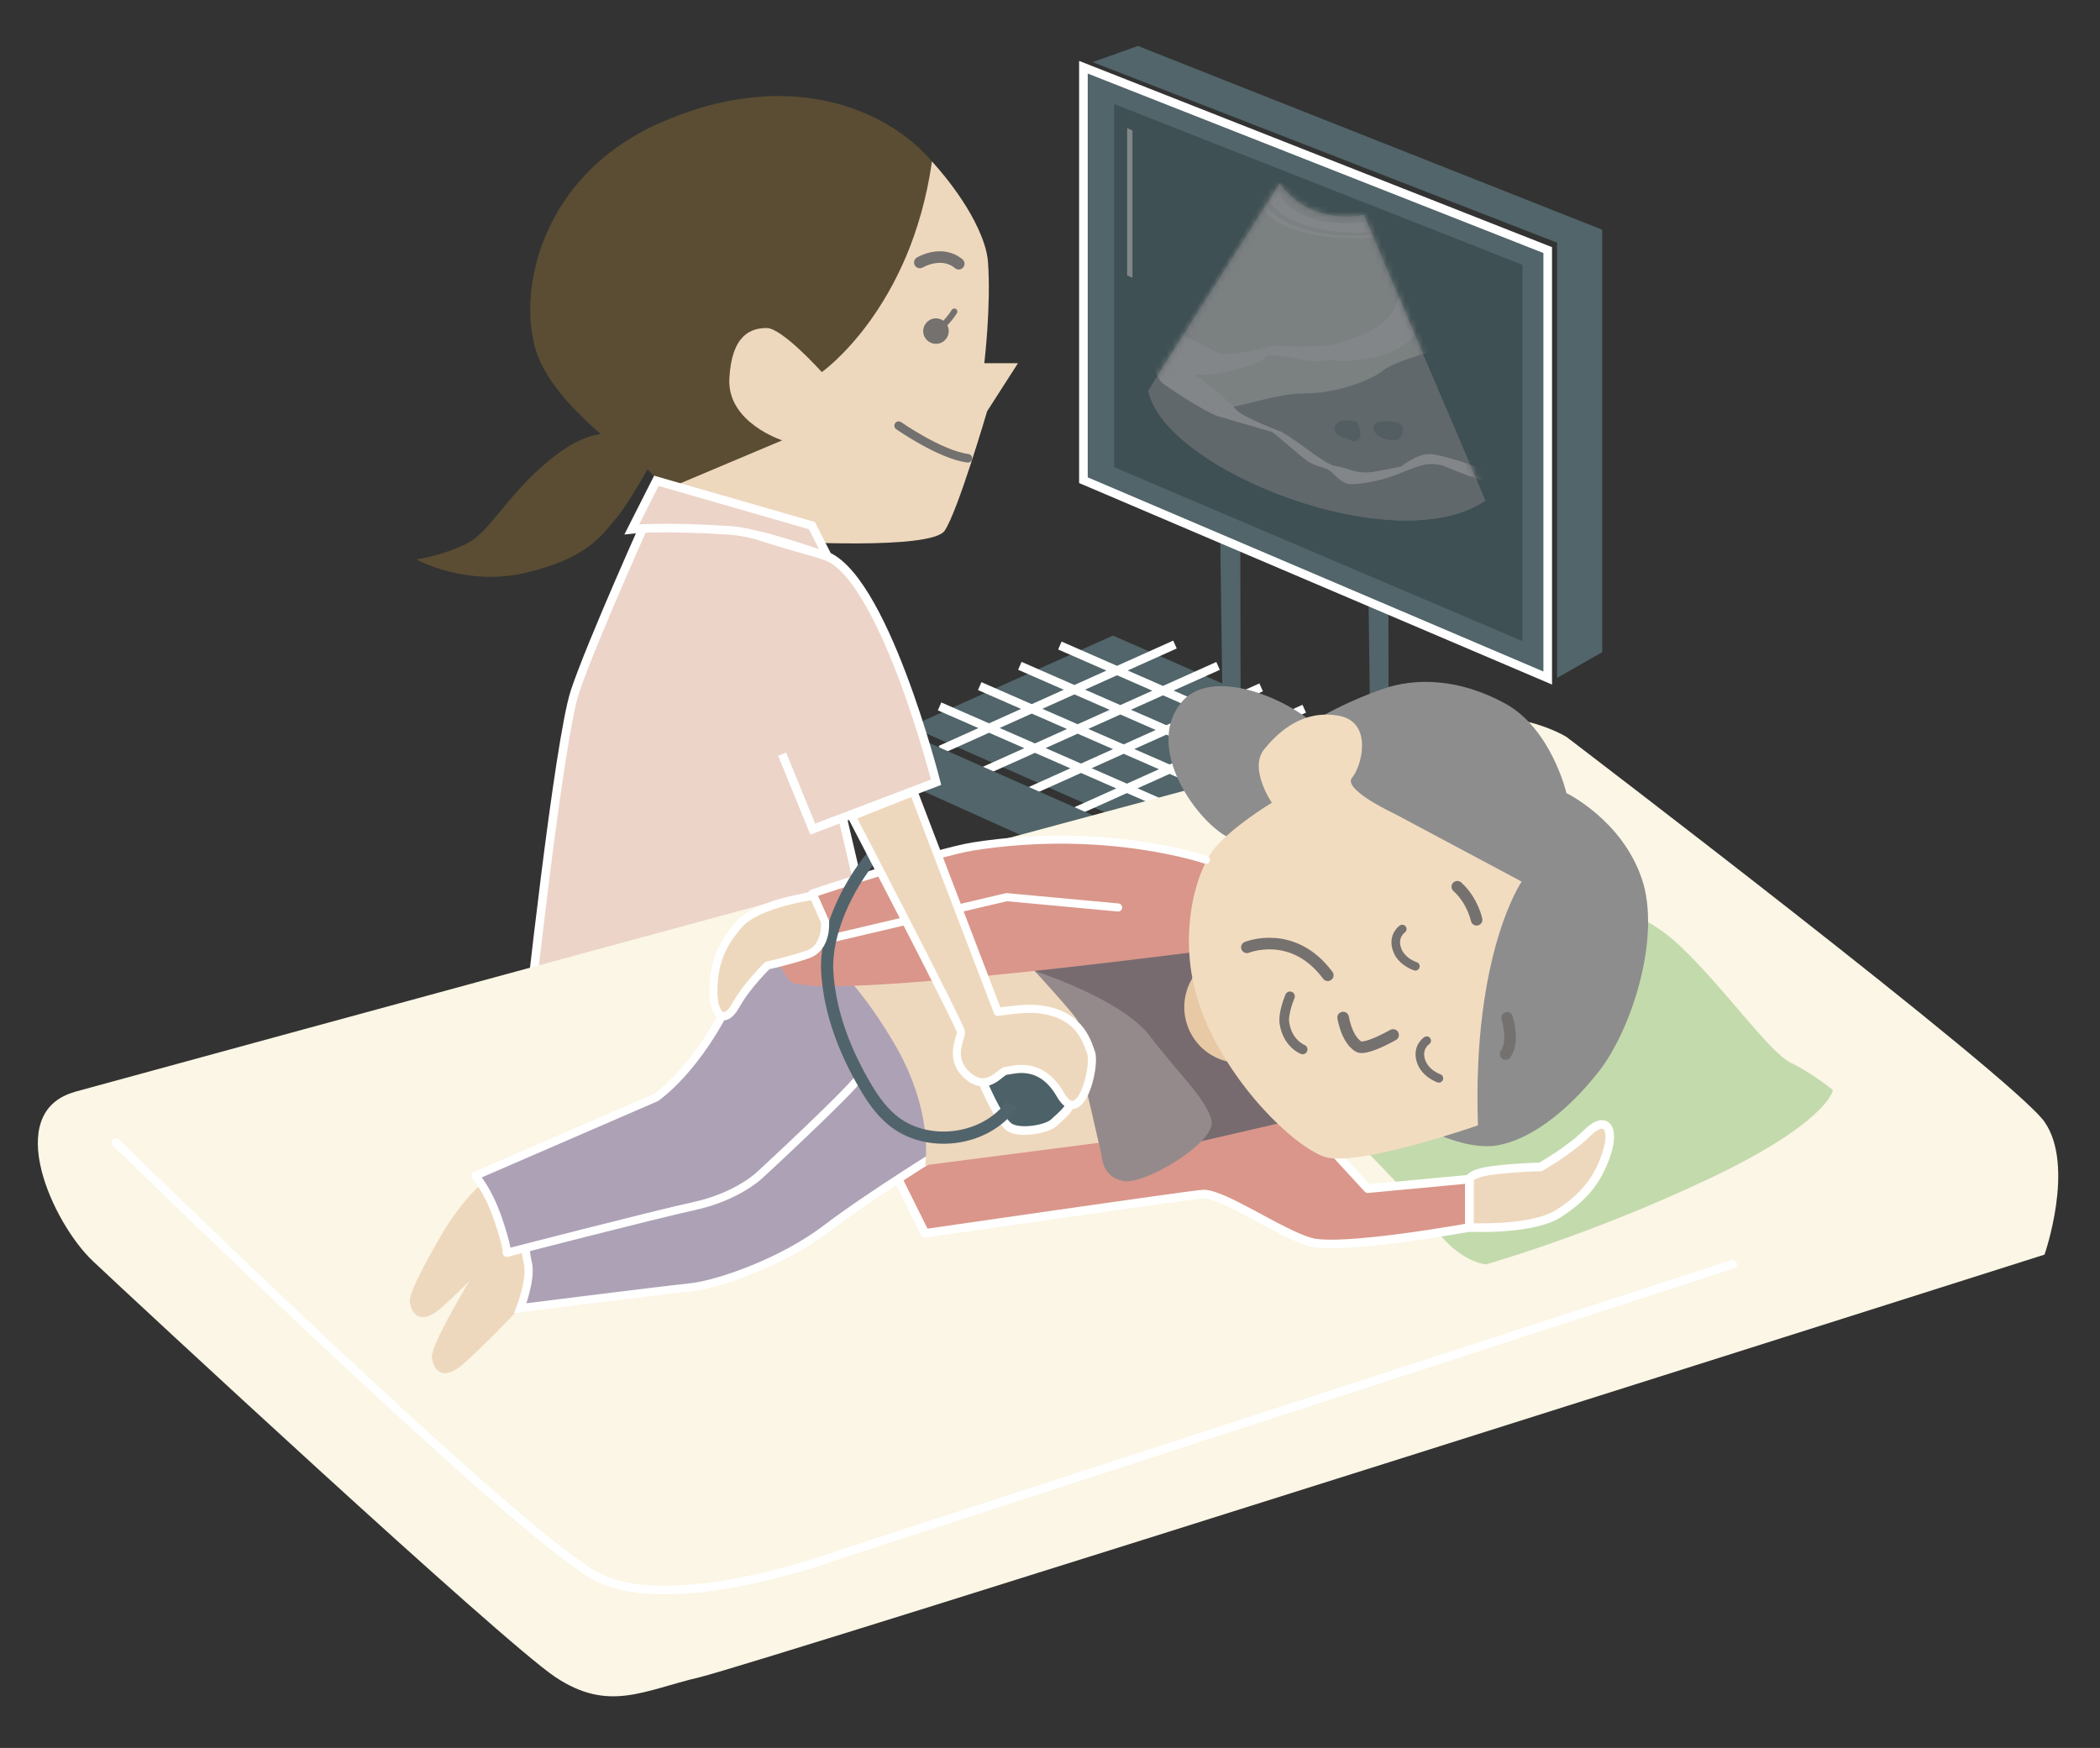 <svg width="352" height="293" viewBox="0 0 352 293" fill="none" xmlns="http://www.w3.org/2000/svg">
<rect x="0" y="0" width="352" height="293" fill="#333333" stroke="none"/>
<path d="M244.814 132.056L186.55 106.535L152.617 121.778L213.304 148.563L244.814 132.056Z" fill="#51656A"/>
<path d="M200.98 147.209L240.284 129.558M193.757 143.628L233.061 125.977M186.534 140.031L225.839 122.38M179.311 136.45L218.616 118.799M172.088 132.869L211.393 115.218M164.865 129.272L204.17 111.621M157.643 125.691L196.947 108.04M164.218 115.007L227.163 142.544M157.492 118.408L220.436 145.945M170.945 111.606L233.889 139.144M177.656 108.206L240.6 135.743" stroke="white" stroke-width="1.445" stroke-miterlimit="10"/>
<path d="M154.619 124.036L203.057 145.449V154.387L154.619 132.553V124.036Z" fill="#51656A"/>
<path d="M204.486 86.432L204.998 124.171L207.962 124.261L207.887 86.552L204.486 86.432Z" fill="#51656A"/>
<path d="M229.316 94.737L229.813 132.462L232.792 132.552L232.702 94.843L229.316 94.737Z" fill="#51656A"/>
<path d="M183.15 10.411L260.992 40.672V113.638L268.561 109.319V38.505L190.734 7.702L183.15 10.411Z" fill="#51656A"/>
<path d="M259.428 41.922L181.602 11.27V80.489L259.428 113.654V41.922Z" fill="#51656A"/>
<path d="M259.428 41.922L181.602 11.27V80.489L259.428 113.654V41.922Z" stroke="white" stroke-width="1.445" stroke-miterlimit="10"/>
<path d="M255.198 44.389L186.762 17.439V78.306L255.198 107.468V44.389Z" fill="#3F5054"/>
<path d="M214.492 30.831C213.559 32.395 193.245 64.116 192.492 65.5C195.08 78.742 233.873 94.121 248.951 83.934C247.506 80.217 229.509 38.46 228.607 36.037C222.994 37.12 217.577 35.164 214.492 30.815" fill="#60686C"/>
<path d="M156.215 27.053C148.465 18.009 131.792 11.208 110.56 20.628C89.328 30.048 86.183 51.445 90.622 60.775C95.046 70.104 108.484 78.591 108.484 78.591L117.211 87.831L137.586 75.025L149.218 49.233L157.644 28.979L156.245 27.053H156.215Z" fill="#5A4D33"/>
<path d="M165.003 40.988C165.319 41.981 165.53 42.96 165.605 43.893C166.147 51.281 164.988 60.881 164.988 60.881H170.631L165.455 68.947C165.455 68.947 160.579 85.62 158.352 88.945C156.14 92.271 131.071 90.736 131.071 90.736L117.212 87.832L111.283 82.174L131.116 73.807C131.116 73.807 121.877 70.858 122.253 63.47C122.629 56.081 125.91 54.983 128.513 54.983C131.116 54.983 137.752 62.371 137.752 62.371C137.752 62.371 152.679 51.898 156.215 27.069C156.215 27.069 162.791 34.006 165.003 41.004" fill="#EED8BD"/>
<path d="M150.633 71.353C150.633 71.353 157.615 76.229 162.234 76.816" stroke="#73716F" stroke-width="1.445" stroke-linecap="round" stroke-linejoin="round"/>
<path d="M107.326 73.927C107.326 73.927 101.939 69.879 93.738 75.868C85.537 81.857 82.407 89.02 78.269 91.097C74.131 93.173 69.797 93.76 69.797 93.76C69.797 93.76 78.043 98.425 88.245 95.987C98.448 93.549 100.795 89.787 103.233 86.943C105.67 84.114 110.2 75.703 110.2 75.703L107.311 73.927H107.326Z" fill="#5A4D33"/>
<path d="M131.099 126.413L136.231 138.978L156.906 131.123C156.906 131.123 147.923 95.671 137.856 92.947C122.507 88.794 122.793 87.831 122.793 87.831L109.13 85.483C109.13 85.483 99.153 107.588 96.385 115.895C93.616 124.201 88.439 172.203 88.439 172.203L119.272 178.177L149.337 171.721L141.181 136.841" fill="#ECD4C8"/>
<path d="M131.099 126.413L136.231 138.978L156.906 131.123C156.906 131.123 147.923 95.671 137.856 92.947C122.507 88.794 122.793 87.831 122.793 87.831L109.13 85.483C109.13 85.483 99.153 107.588 96.385 115.895C93.616 124.201 88.439 172.203 88.439 172.203L119.272 178.177L149.337 171.721L141.181 136.841" stroke="white" stroke-width="1.445" stroke-miterlimit="10"/>
<path d="M110.018 80.593L136.081 88.102L138.744 93.323C138.744 93.323 127.353 89.215 122.327 88.899C110.62 88.162 105.91 88.719 105.91 88.719L110.018 80.593Z" fill="#ECD4C8"/>
<path d="M110.018 80.593L136.081 88.102L138.744 93.323C138.744 93.323 127.353 89.215 122.327 88.899C110.62 88.162 105.91 88.719 105.91 88.719L110.018 80.593Z" stroke="white" stroke-width="1.445" stroke-miterlimit="10"/>
<path d="M12.569 183.007C20.71 180.765 233.709 122.576 244.258 120.619C254.806 118.663 262.571 123.524 262.571 123.524C262.571 123.524 337.523 180.614 342.7 188.048C347.876 195.466 342.7 210.303 342.7 210.303C342.7 210.303 126.661 278.936 117.256 281.148C107.851 283.36 102.058 287.061 93.135 281.148C84.211 275.234 22.185 217.647 15.534 211.357C8.883 205.067 0.245 186.408 12.584 183.022" fill="#FBF6E5"/>
<path d="M262.602 149.752C262.602 149.752 273.722 151.076 281.562 158.525C289.402 165.973 296.429 176.296 300.206 178.162C303.998 180.028 307.233 182.736 307.233 182.736C307.233 182.736 306.42 188.138 286.422 197.603C266.424 207.068 249.089 211.929 249.089 211.929C249.089 211.929 244.484 211.733 239.91 205.082C235.335 198.416 216.586 180.855 216.586 180.855L262.587 149.767L262.602 149.752Z" fill="#C3DAAC"/>
<path d="M157.585 57.525C156.472 57.916 155.253 57.314 154.862 56.201C154.471 55.087 155.072 53.868 156.186 53.477C157.299 53.086 158.518 53.688 158.91 54.801C159.301 55.915 158.699 57.134 157.585 57.525Z" fill="#75716F"/>
<path d="M154.184 43.997C154.184 43.997 157.825 41.815 160.699 44.208" stroke="#75716F" stroke-width="1.941" stroke-linecap="round" stroke-linejoin="round"/>
<path d="M157.627 54.922C157.627 54.922 158.906 53.899 159.959 52.228" stroke="#75716F" stroke-width="1.023" stroke-linecap="round" stroke-linejoin="round"/>
<path d="M218.345 187.371L229.27 199.244L246.319 197.649V205.745C246.319 205.745 224.786 209.657 219.654 208.197C214.523 206.738 204.772 199.876 201.567 200.162C198.362 200.448 155.055 206.738 155.055 206.738L147.832 192.202C147.832 192.202 191.485 189.704 198.753 187.597C206.021 185.475 215.998 178.93 215.998 178.93L218.345 187.386V187.371Z" fill="#DA968A"/>
<path d="M218.345 187.371L229.27 199.244L246.319 197.649V205.745C246.319 205.745 224.786 209.657 219.654 208.197C214.523 206.738 204.772 199.876 201.567 200.162C198.362 200.448 155.055 206.738 155.055 206.738L147.832 192.202C147.832 192.202 191.485 189.704 198.753 187.597C206.021 185.475 215.998 178.93 215.998 178.93L218.345 187.386V187.371Z" stroke="white" stroke-width="1.445" stroke-linecap="round" stroke-linejoin="round"/>
<path d="M86.378 201.726C86.378 201.726 83.971 198.01 82.075 197.98C80.194 197.95 75.935 203.668 74.355 206.376C72.79 209.085 68.547 216.353 68.697 218.128C68.848 219.904 70.247 222.462 73.919 219.257C77.59 216.052 83.76 209.521 83.76 209.521L86.378 201.711V201.726Z" fill="#EED8BD"/>
<path d="M90.079 211.116C90.079 211.116 87.672 207.399 85.776 207.369C83.895 207.339 79.621 213.057 78.056 215.766C76.491 218.474 72.248 225.742 72.398 227.518C72.549 229.294 73.948 231.852 77.62 228.662C81.292 225.457 87.461 218.926 87.461 218.926L90.079 211.116Z" fill="#EED8BD"/>
<path d="M159.103 192.217C159.103 192.217 146.042 200.207 138.533 205.925C131.024 211.658 120.22 215.345 115.676 215.796C111.131 216.263 87.221 219.272 87.221 219.272C87.221 219.272 89.147 214.322 88.47 211.643C87.777 208.98 88.063 205.248 88.063 205.248L109.19 200.538L125.517 188.891L127.744 165.733L155.055 159.428L159.118 192.202L159.103 192.217Z" fill="#ADA1B6"/>
<path d="M159.103 192.217C159.103 192.217 146.042 200.207 138.533 205.925C131.024 211.658 120.22 215.345 115.676 215.796C111.131 216.263 87.221 219.272 87.221 219.272C87.221 219.272 89.147 214.322 88.47 211.643C87.777 208.98 88.063 205.248 88.063 205.248L109.19 200.538L125.517 188.891L127.744 165.733L155.055 159.428L159.118 192.202L159.103 192.217Z" stroke="white" stroke-width="1.369" stroke-miterlimit="10"/>
<path d="M141.724 153.214C141.724 153.214 127.669 156.314 122.704 166.952C116.925 179.322 109.943 183.971 109.943 183.971L79.652 197.093C79.652 197.093 81.714 199.26 83.429 204.195C85.13 209.131 84.949 210.004 84.949 210.004C84.949 210.004 109.086 203.759 116.354 202.164C123.637 200.569 127.338 196.972 127.338 196.972C127.338 196.972 142.281 183.189 144.237 180.36" fill="#ADA1B6"/>
<path d="M141.724 153.214C141.724 153.214 127.669 156.314 122.704 166.952C116.925 179.322 109.943 183.971 109.943 183.971L79.652 197.093C79.652 197.093 81.714 199.26 83.429 204.195C85.13 209.131 84.949 210.004 84.949 210.004C84.949 210.004 109.086 203.759 116.354 202.164C123.637 200.569 127.338 196.972 127.338 196.972C127.338 196.972 142.281 183.189 144.237 180.36" stroke="white" stroke-width="1.369" stroke-linecap="round" stroke-linejoin="round"/>
<path d="M137.674 159.939C137.674 159.939 142.805 162.964 149.757 174.671C156.709 186.378 155.069 195.316 155.069 195.316L196.585 189.959L185.992 167.779L174.24 156.057L137.689 159.939H137.674Z" fill="#EED8BD"/>
<path d="M171.893 161.685L190.612 156.945L207.27 157.066L218.345 187.372L197.112 192.277L185.797 171.466L171.893 161.685Z" fill="#776B70"/>
<path d="M146.099 148.036C158.619 145.794 164.713 142.318 185.464 142.123C206.215 141.927 209.134 149.902 209.134 149.902L208.637 158.479C208.637 158.479 135.28 168.426 132.301 164.318C126.974 156.96 128.81 152.912 128.81 152.912C128.81 152.912 133.58 150.263 146.099 148.036Z" fill="#DA968A"/>
<path d="M204.816 159.969C199.925 161.654 197.337 166.981 199.023 171.872C200.708 176.762 206.035 179.35 210.925 177.665C215.816 175.979 218.404 170.653 216.719 165.762C215.033 160.872 209.706 158.283 204.816 159.969Z" fill="#E7CAA5"/>
<path d="M198.043 117.716C192.129 124.848 199.502 136.134 204.859 139.76C210.216 143.387 221.066 143.026 222.164 137.594C223.263 132.161 224.331 128.64 222.39 123.975C220.449 119.311 203.956 110.583 198.043 117.716Z" fill="#8D8D8D"/>
<path d="M275.164 147.209C271.823 137.428 262.569 132.944 262.569 132.944C262.569 132.944 260.041 122.185 252.351 117.957C244.647 113.728 237.319 113.533 231.706 115.504C226.093 117.475 222.015 119.822 222.015 119.822L221.143 130.13L231.691 137.94L249.522 149.105L243.187 184.422L238.989 189.192C238.989 189.192 245.685 192.894 250.967 191.991C256.249 191.103 262.509 186.604 268.001 179.592C273.493 172.579 278.519 157.005 275.179 147.224" fill="#8D8D8D"/>
<path d="M255.059 147.781C255.059 147.781 246.753 159.758 247.731 188.635C247.731 188.635 227.266 195.783 221.955 193.887C216.643 191.991 206.094 181.668 201.505 169.735C196.915 157.802 200.406 146.351 203.296 142.559C206.185 138.767 213.182 134.554 213.182 134.554C213.182 134.554 209.284 128.851 211.888 125.615C214.506 122.38 218.569 118.934 224.377 119.973C230.186 120.996 228.29 128.399 226.634 130.37C224.979 132.342 233.782 136.42 233.782 136.42L255.044 147.766L255.059 147.781Z" fill="#F2DCC0"/>
<path d="M222.558 163.476C216.719 155.621 209 158.796 209 158.796M247.507 154.176C247.507 154.176 246.86 150.971 244.272 148.639M252.623 170.623C252.623 170.623 253.887 174.581 252.367 176.687M225.131 170.563C225.868 174.325 227.433 175.318 227.855 175.484C227.855 175.484 228.758 176.101 233.513 173.482" stroke="#75716F" stroke-width="1.941" stroke-linecap="round" stroke-linejoin="round"/>
<path d="M173.41 162.754C173.41 162.754 188.021 167.434 192.731 173.648C197.426 179.863 202.151 184.122 203.069 187.763C203.987 191.405 191.979 198.597 188.352 197.98C184.726 197.363 184.681 193.797 184.681 193.797L181.912 181.789C181.912 181.789 182.138 173.001 180.272 170.564C178.406 168.141 173.425 162.754 173.425 162.754" fill="#958A8B"/>
<path d="M202.139 144.124C202.139 144.124 185.586 138.376 163.211 141.867C156.921 142.845 136.17 149.767 136.17 149.767L139.511 157.261L168.733 150.384L187.422 152.115" fill="#DA968A"/>
<path d="M202.139 144.124C202.139 144.124 185.586 138.376 163.211 141.867C156.921 142.845 136.17 149.767 136.17 149.767L139.511 157.261L168.733 150.384L187.422 152.115" stroke="white" stroke-width="1.354" stroke-linecap="round" stroke-linejoin="round"/>
<path d="M241.185 180.75C241.185 180.75 238.793 179.952 238.146 177.725C237.498 175.498 239.139 174.445 239.139 174.445M237.243 161.97C237.243 161.97 234.82 161.233 234.128 159.021C233.436 156.824 235.046 155.726 235.046 155.726" stroke="#75716F" stroke-width="1.445" stroke-linecap="round" stroke-linejoin="round"/>
<path d="M218.345 175.904C218.345 175.904 215.787 174.926 215.29 171.465C215.05 169.764 216.223 167.011 216.223 167.011" stroke="#75716F" stroke-width="1.625" stroke-linecap="round" stroke-linejoin="round"/>
<path d="M246.316 205.744C246.316 205.744 256.775 206.286 261.229 203.427C265.698 200.568 267.97 197.528 269.339 193.24C270.709 188.951 269.083 186.905 266.044 189.914C263.004 192.909 258.219 195.602 258.219 195.602C258.219 195.602 254.337 195.662 250.364 196.159C246.392 196.641 246.316 197.679 246.316 197.679V205.774V205.744Z" fill="#EED8BD"/>
<path d="M246.316 205.744C246.316 205.744 256.775 206.286 261.229 203.427C265.698 200.568 267.97 197.528 269.339 193.24C270.709 188.951 269.083 186.905 266.044 189.914C263.004 192.909 258.219 195.602 258.219 195.602C258.219 195.602 254.337 195.662 250.364 196.159C246.392 196.641 246.316 197.679 246.316 197.679V205.774V205.744Z" stroke="white" stroke-width="1.445" stroke-miterlimit="10"/>
<path d="M164.61 181.051C164.61 181.051 167.454 188.078 169.38 189.056C171.306 190.034 175.579 189.252 176.693 188.153C177.806 187.055 180.65 185.098 179.236 183.007C177.806 180.915 177.069 175.679 174.285 175.227C171.501 174.776 162.398 173.903 164.625 181.036" fill="#4C6168"/>
<path d="M164.61 181.051C164.61 181.051 167.454 188.078 169.38 189.056C171.306 190.034 175.579 189.252 176.693 188.153C177.806 187.055 180.65 185.098 179.236 183.007C177.806 180.915 177.069 175.679 174.285 175.227C171.501 174.776 162.398 173.903 164.625 181.036L164.61 181.051Z" stroke="white" stroke-width="1.445" stroke-miterlimit="10"/>
<path d="M146.221 143.508C142.037 148.609 138.26 156.374 138.667 162.964C139.073 169.555 141.481 175.905 144.776 181.623C146.025 183.805 147.455 185.957 149.366 187.597C155.159 192.608 165.211 191.374 169.62 185.115" stroke="#51646C" stroke-width="2.046" stroke-miterlimit="10"/>
<path d="M136.379 150.158C136.379 150.158 127.124 151.377 123.979 154.853C120.834 158.314 119.646 161.594 119.57 165.928C119.495 170.247 121.436 171.917 123.302 168.561C125.168 165.191 128.644 161.835 128.644 161.835C128.644 161.835 132.015 161.128 135.355 159.999C138.696 158.871 138.29 154.507 138.29 154.507L136.379 150.173V150.158Z" fill="#EED8BD"/>
<path d="M136.379 150.158C136.379 150.158 127.124 151.377 123.979 154.853C120.834 158.314 119.646 161.594 119.57 165.928C119.495 170.247 121.436 171.917 123.302 168.561C125.168 165.191 128.644 161.835 128.644 161.835C128.644 161.835 132.015 161.128 135.355 159.999C138.696 158.871 138.29 154.507 138.29 154.507L136.379 150.173V150.158Z" stroke="white" stroke-width="1.354" stroke-miterlimit="10"/>
<path d="M142.758 136.841C142.758 136.841 161.086 172.038 161.086 173.031C161.086 174.024 158.904 177.53 162.26 180.359C165.615 183.188 167.722 179.486 168.64 179.486C169.558 179.486 174.313 177.545 177.714 183.444C181.099 189.342 183.687 178.749 182.89 176.462C182.092 174.174 180.708 169.645 173.47 169.118C171.424 168.968 167.24 169.615 167.24 169.615L153.126 132.703L142.758 136.841Z" fill="#EED8BD"/>
<path d="M142.758 136.841C142.758 136.841 161.086 172.038 161.086 173.031C161.086 174.024 158.904 177.53 162.26 180.359C165.615 183.188 167.722 179.486 168.64 179.486C169.558 179.486 174.313 177.545 177.714 183.444C181.099 189.342 183.687 178.749 182.89 176.462C182.092 174.174 180.708 169.645 173.47 169.118C171.424 168.968 167.24 169.615 167.24 169.615L153.126 132.703L142.758 136.841Z" stroke="white" stroke-width="1.354" stroke-linecap="round" stroke-linejoin="round"/>
<path d="M19.443 191.524C19.443 191.524 87.203 257.824 100.174 264.37C113.145 270.916 140.938 260.503 140.938 260.503L290.451 211.914" stroke="white" stroke-width="1.445" stroke-linecap="round" stroke-linejoin="round"/>
<path d="M214.49 30.831C213.557 32.395 193.243 64.116 192.49 65.5C195.078 78.742 233.871 94.121 248.949 83.934C247.504 80.217 229.507 38.46 228.605 36.037C222.992 37.12 217.575 35.164 214.49 30.815" fill="#60686C"/>
<mask id="mask0_1961_10018" style="mask-type:luminance" maskUnits="userSpaceOnUse" x="192" y="30" width="57" height="58">
<path d="M192.495 65.501C195.084 78.743 233.876 94.121 248.939 83.934C247.495 80.233 229.498 38.46 228.595 36.038C222.997 37.121 217.565 35.18 214.48 30.831C213.547 32.396 193.233 64.116 192.48 65.501" fill="white"/>
</mask>
<g mask="url(#mask0_1961_10018)">
<path d="M213.379 29.642C221.128 35.405 230.654 34.954 230.654 34.954L241.608 58.413C241.608 58.413 233.693 60.55 231.857 62.085C230.022 63.605 224.334 65.952 218.631 65.952C212.928 65.952 205.72 69.278 202.755 68.36C199.806 67.442 193.682 61.709 193.682 61.709C193.682 61.709 210.174 38.159 213.379 29.627" fill="#7B8081"/>
<path d="M234.868 78.201C234.868 78.201 233.047 78.607 230.158 79.088C227.269 79.57 225.659 78.306 223.943 78.14C222.213 77.975 218.074 74.303 214.884 72.422C214.884 72.422 208.203 69.924 207.135 68.615C206.067 67.291 201.101 63.047 199.476 62.416C197.85 61.783 195.608 56.878 195.608 56.878L192.479 59.436C192.479 59.436 193.923 63.454 194.811 64.176C195.699 64.898 201.913 69.067 204.201 69.774C206.473 70.481 212.402 72.136 213.064 72.362C213.726 72.588 217.458 76.079 219.098 77.237C220.738 78.396 222.182 78.185 223.146 79.103C224.109 80.021 225.207 81.27 226.742 81.165C235.605 80.548 237.697 76.274 242.587 78.336C247.478 80.397 250.562 81.165 250.562 81.165L248.019 78.441C248.019 78.441 241.489 76.004 239.382 76.124C237.275 76.229 234.868 78.185 234.868 78.185" fill="#838689"/>
<path d="M213.951 31.703C216.087 36.187 221.806 38.399 230.007 37.015L232.158 37.346C232.158 37.346 236.808 37.903 232.339 38.61C224.86 39.814 217.607 38.038 214.808 35.766C212.01 33.494 211.393 32.561 211.393 32.561L213.951 31.703Z" fill="#838689"/>
<path d="M211.587 33.584C213.724 38.068 223.084 40.521 231.3 39.137L233.587 38.911C233.587 38.911 238.132 38.911 233.647 39.513C224.393 40.717 215.906 39.302 212.4 35.947C209.797 33.449 210.023 33.464 210.023 33.464L211.587 33.599V33.584Z" fill="#838689"/>
<path d="M235.093 71.565C234.988 70.421 230.188 70.135 230.188 71.565C230.188 72.994 231.888 73.626 233.242 73.807C234.581 73.987 235.228 73.084 235.093 71.565Z" fill="#535E63"/>
<path d="M227.312 70.661C228.652 72.437 228.005 74.543 226.44 73.851C224.875 73.159 223.265 72.888 223.806 71.368C224.348 69.849 227.312 70.676 227.312 70.676" fill="#535E63"/>
<path d="M233.994 50.934C233.994 50.934 233.558 52.891 231.165 54.576C228.773 56.261 225.899 56.968 224.273 57.57C222.648 58.172 217.337 58.233 213.65 57.916C213.65 57.916 205.825 59.933 204.29 59.211C202.755 58.473 197.173 55.373 195.427 55.509C193.682 55.644 189.559 52.168 189.559 52.168L187.828 55.825C187.828 55.825 191.455 61.468 192.568 61.739C193.682 62.01 201.085 63.108 203.448 62.762C205.81 62.416 211.724 60.896 212.22 59.782C212.521 59.135 217.547 60.129 219.503 60.475C221.475 60.821 222.694 60.008 223.958 60.429C225.222 60.851 231.301 59.843 232.715 59.241C241.022 55.659 235.89 51.612 241.187 51.386C246.484 51.145 249.599 50.513 249.599 50.513L246.077 46.811C246.077 46.811 239.125 45.803 237.26 46.811C235.409 47.82 233.964 50.965 233.964 50.965" fill="#838689"/>
</g>
<path d="M188.93 46.164L189.818 46.555V21.877L188.93 21.471V46.164Z" fill="#838689"/>
</svg>
